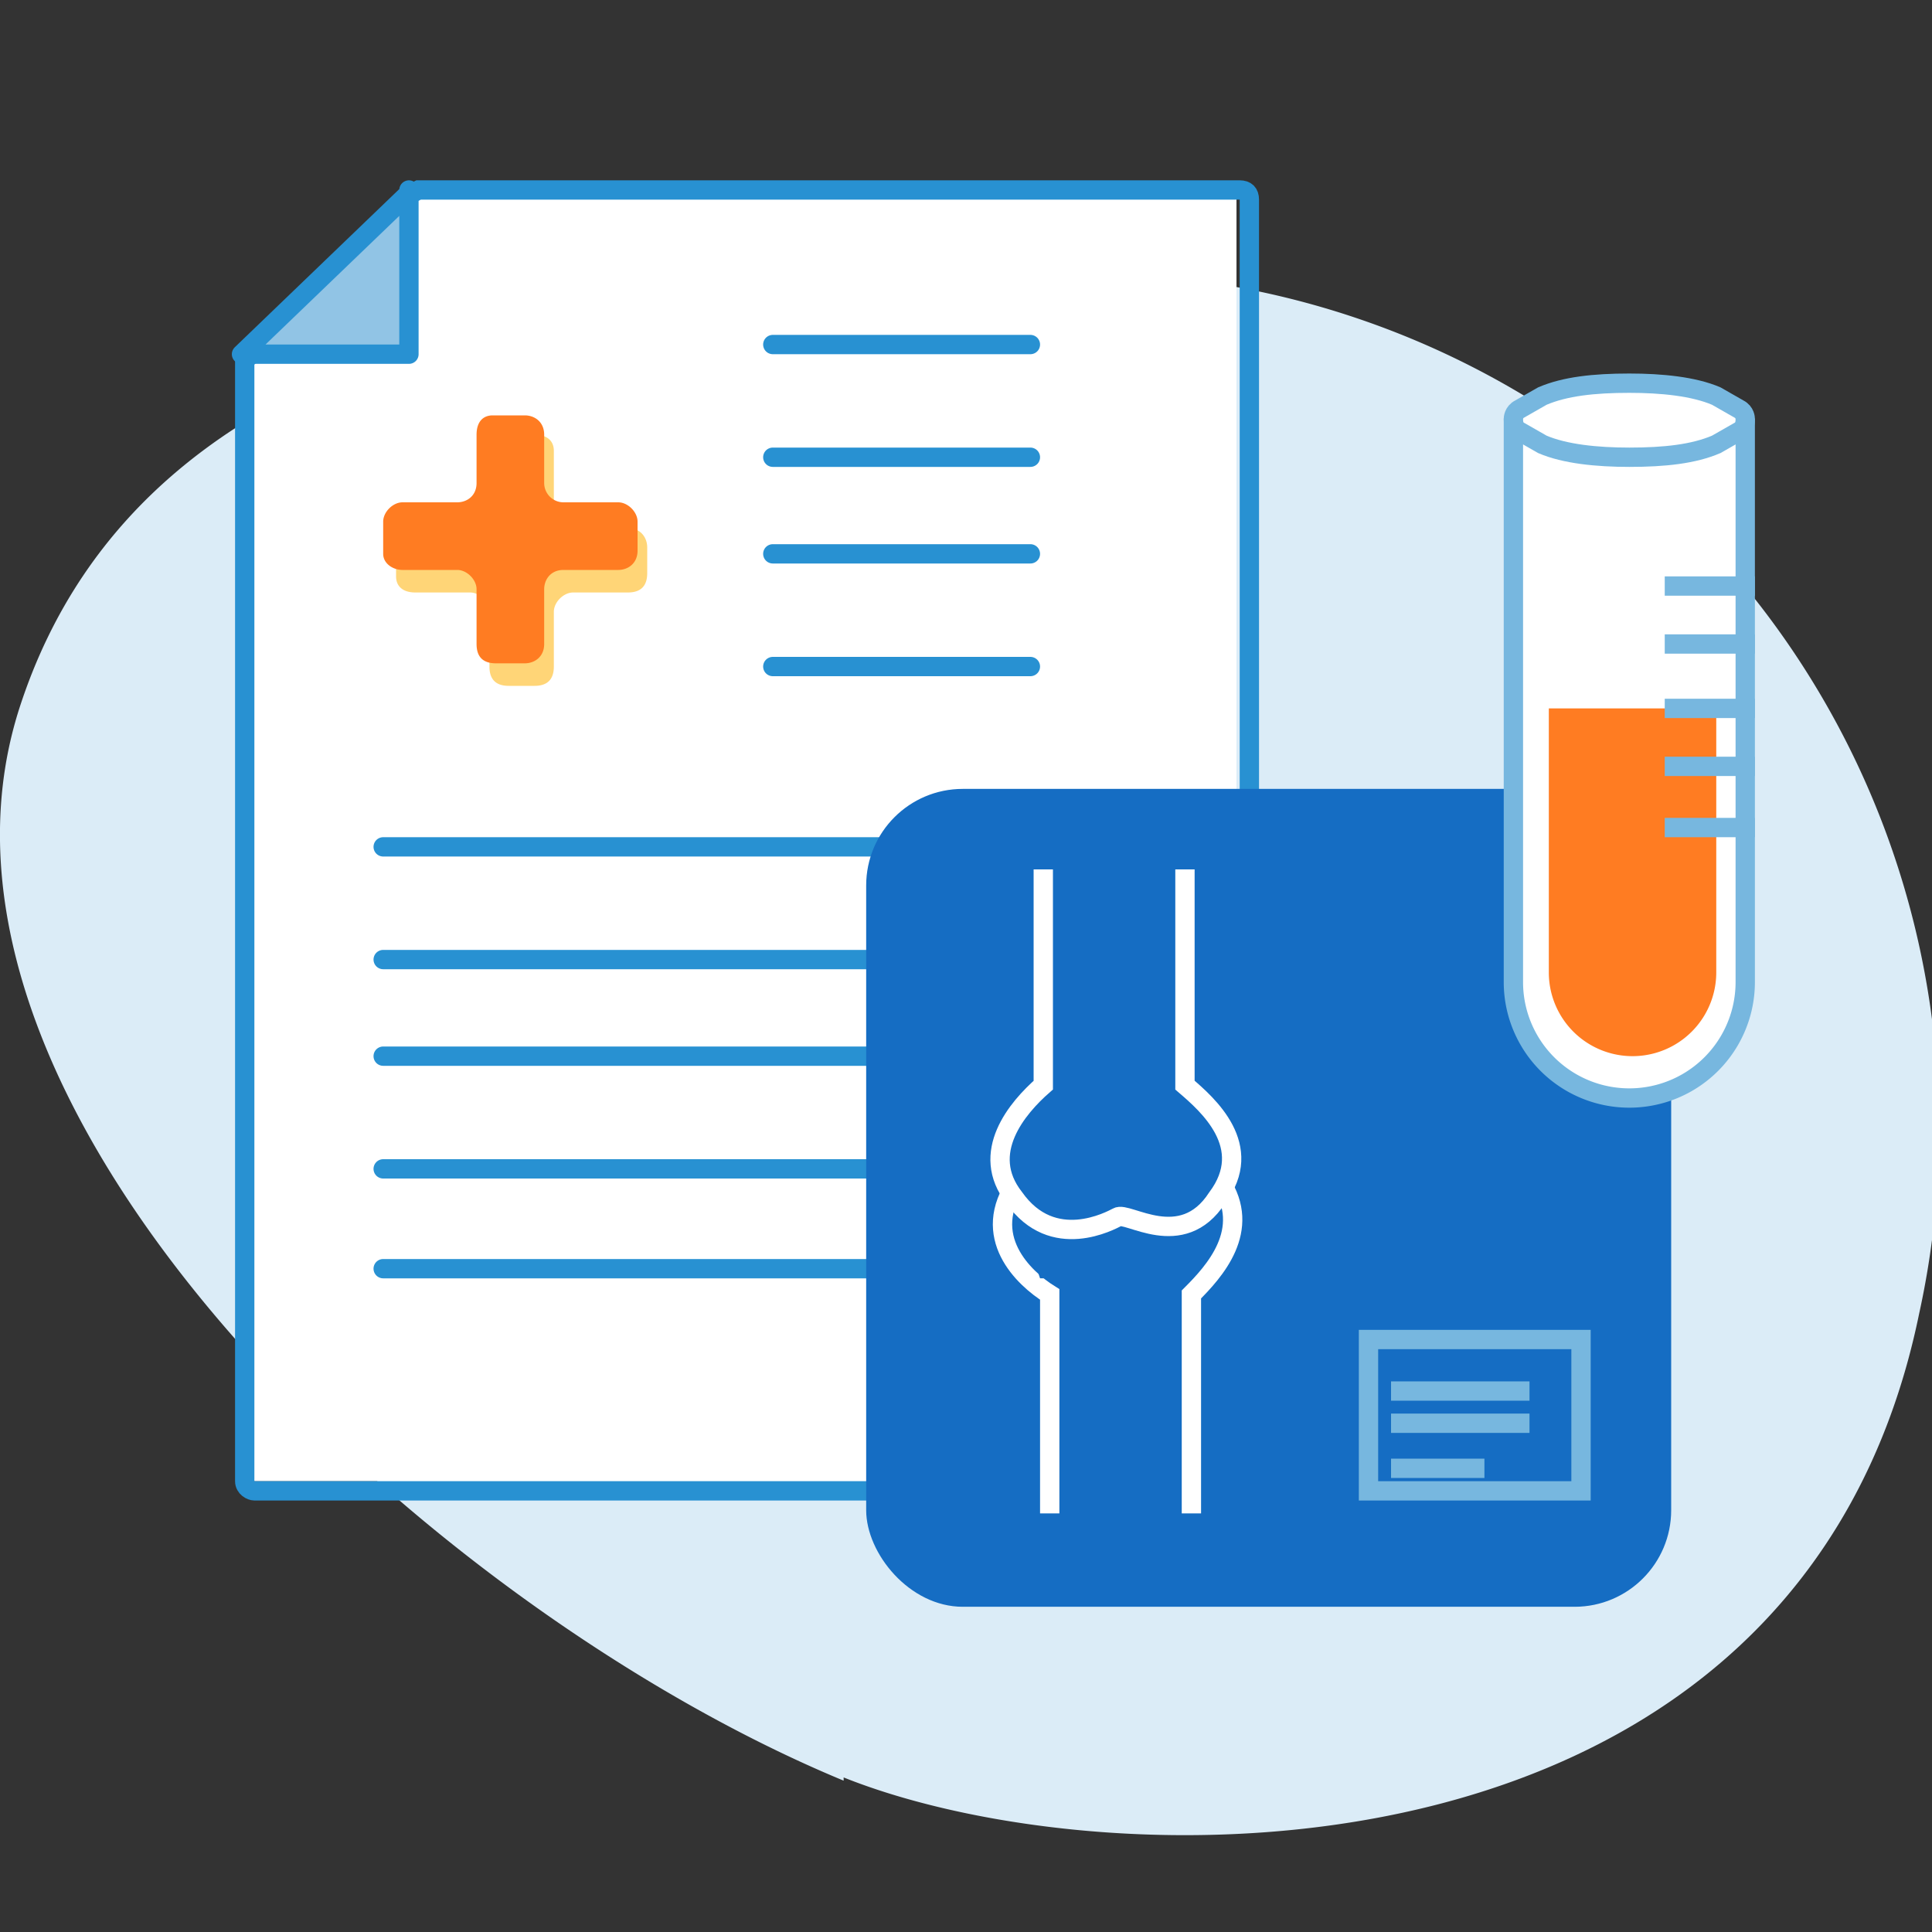 <svg xmlns="http://www.w3.org/2000/svg" width="60" height="60" fill="none"><rect width="100%" height="100%" fill="#333333" stroke="none"/><g clip-path="url(#a)"><path fill="#DBECF7" d="M26.2 55.3C13.4 50-3.4 34.5.6 22c4-12.4 19.2-13.8 34-13.5a26.6 26.6 0 0 1 25 32.3c-3.7 18-24.9 17.8-33.4 14.4Z"/><path fill="#fff" d="M9.8 9 13 5.9h25.4V46H7.7V11.2l2-2.1Z"/><path fill="#FFD577" fill-rule="evenodd" d="M17.2 14c0-.3-.2-.5-.6-.5h-.8c-.4 0-.6.2-.6.6v1.6c0 .4-.3.6-.6.6h-1.7c-.4 0-.6.3-.6.6v1c0 .3.2.5.6.5h1.7c.3 0 .6.3.6.6v1.7c0 .4.2.6.6.6h.8c.4 0 .6-.2.6-.6V19c0-.3.3-.6.6-.6h1.7c.4 0 .6-.2.6-.6V17c0-.3-.2-.6-.6-.6h-1.7a.6.6 0 0 1-.6-.6v-1.6Z" clip-rule="evenodd"/><path fill="#FF7C22" fill-rule="evenodd" d="M16.9 13.5c0-.4-.3-.6-.6-.6h-1c-.3 0-.5.2-.5.6V15c0 .4-.3.6-.6.6h-1.7c-.3 0-.6.3-.6.6v1c0 .3.3.5.6.5h1.7c.3 0 .6.3.6.6v1.7c0 .4.2.6.6.6h.9c.3 0 .6-.2.6-.6v-1.7c0-.3.2-.6.6-.6h1.7c.3 0 .6-.2.6-.6v-.9c0-.3-.3-.6-.6-.6h-1.7a.6.6 0 0 1-.6-.6v-1.6Z" clip-rule="evenodd"/><path stroke="#2891D2" stroke-linecap="round" stroke-width=".6" d="M24 10.7H32M11.9 26.3h22.6M11.9 39.4h22.6M24 14.2H32M11.9 29.8h22.6M24 17.2H32M11.9 32.8h22.6M24 20.7H32M11.9 36.3h22.6"/><path stroke="#2891D2" stroke-width=".6" d="M38.8 46V6.2c0-.2-.1-.3-.3-.3H13l-.2.1-5 5-.2.2V46c0 .2.2.3.3.3h30.7c.2 0 .3-.1.3-.3Z"/><path fill="#91C4E5" stroke="#2891D2" stroke-linejoin="round" stroke-width=".6" d="M12.7 6 7.5 11h5.2V5.9Z"/><rect width="25" height="25.4" x="26.9" y="24.5" fill="#156DC3" rx="3"/><path stroke="#fff" stroke-width=".6" d="M37 47v-6.8c.7-.7 1.9-2 .9-3.5-1.2-1.6-3-.6-3.3-.5-.2.2-2-1.1-3 .5-1.2 1.7.2 3 1 3.5V47"/><path fill="#156DC3" d="m32.3 39.7-1.7-5H39l-2 5h-4.7Z"/><path stroke="#fff" stroke-width=".6" d="M32.4 27v6.7c-.8.7-2 2.1-.9 3.5 1.2 1.7 3 .7 3.2.6.3-.2 2 1.1 3.1-.6 1.2-1.6-.3-2.9-1-3.5V27"/><path stroke="#77B7DF" stroke-width=".6" d="M42.5 41.6h6.6v4.7h-6.6zM43.2 43.2h4.3M43.2 44.2h4.3M43.2 45.6h2.9"/><path stroke="#000" stroke-linejoin="round" stroke-width=".6" d="M47.7 30.5c0-.2.1-.4.4-.4h1c.3 0 .4.2.4.4s-.1.4-.3.4H48a.4.4 0 0 1-.4-.4ZM47.7 29c0-.3.1-.4.3-.4h1.2c.2 0 .3.1.3.3 0 .3-.1.4-.3.4H48a.4.4 0 0 1-.3-.4Z"/><rect width="1.9" height=".9" x="47.7" y="26.7" stroke="#000" stroke-linejoin="round" stroke-width=".6" rx=".5"/><rect width="1.9" height=".9" x="47.7" y="26.7" stroke="#000" stroke-linejoin="round" stroke-width=".6" rx=".5"/><path fill="#fff" stroke="#77B7DF" stroke-width=".6" d="M47 13.3h7.2v17.2a3.6 3.6 0 0 1-7.2 0V13.3Z"/><path fill="#fff" stroke="#77B7DF" stroke-width=".6" d="M54.2 13c0 .1 0 .3-.2.4l-.7.4c-.7.3-1.6.4-2.7.4-1 0-2-.1-2.7-.4l-.7-.4c-.2-.1-.2-.3-.2-.4 0 0 0-.2.2-.3l.7-.4c.7-.3 1.6-.4 2.7-.4 1 0 2 .1 2.7.4l.7.4c.2.1.2.3.2.3Z"/><path fill="#FF7C22" d="M48.1 22h5.2v8.2a2.6 2.6 0 0 1-5.2 0V22Z"/><path stroke="#77B7DF" stroke-width=".6" d="M51.7 18.2h2.8M51.7 20h2.8M51.7 22h2.8M51.7 23.8h2.8M51.7 25.7h2.8"/></g><defs><clipPath id="a"><path fill="#fff" d="M0 0h60v60H0z"/></clipPath></defs></svg>